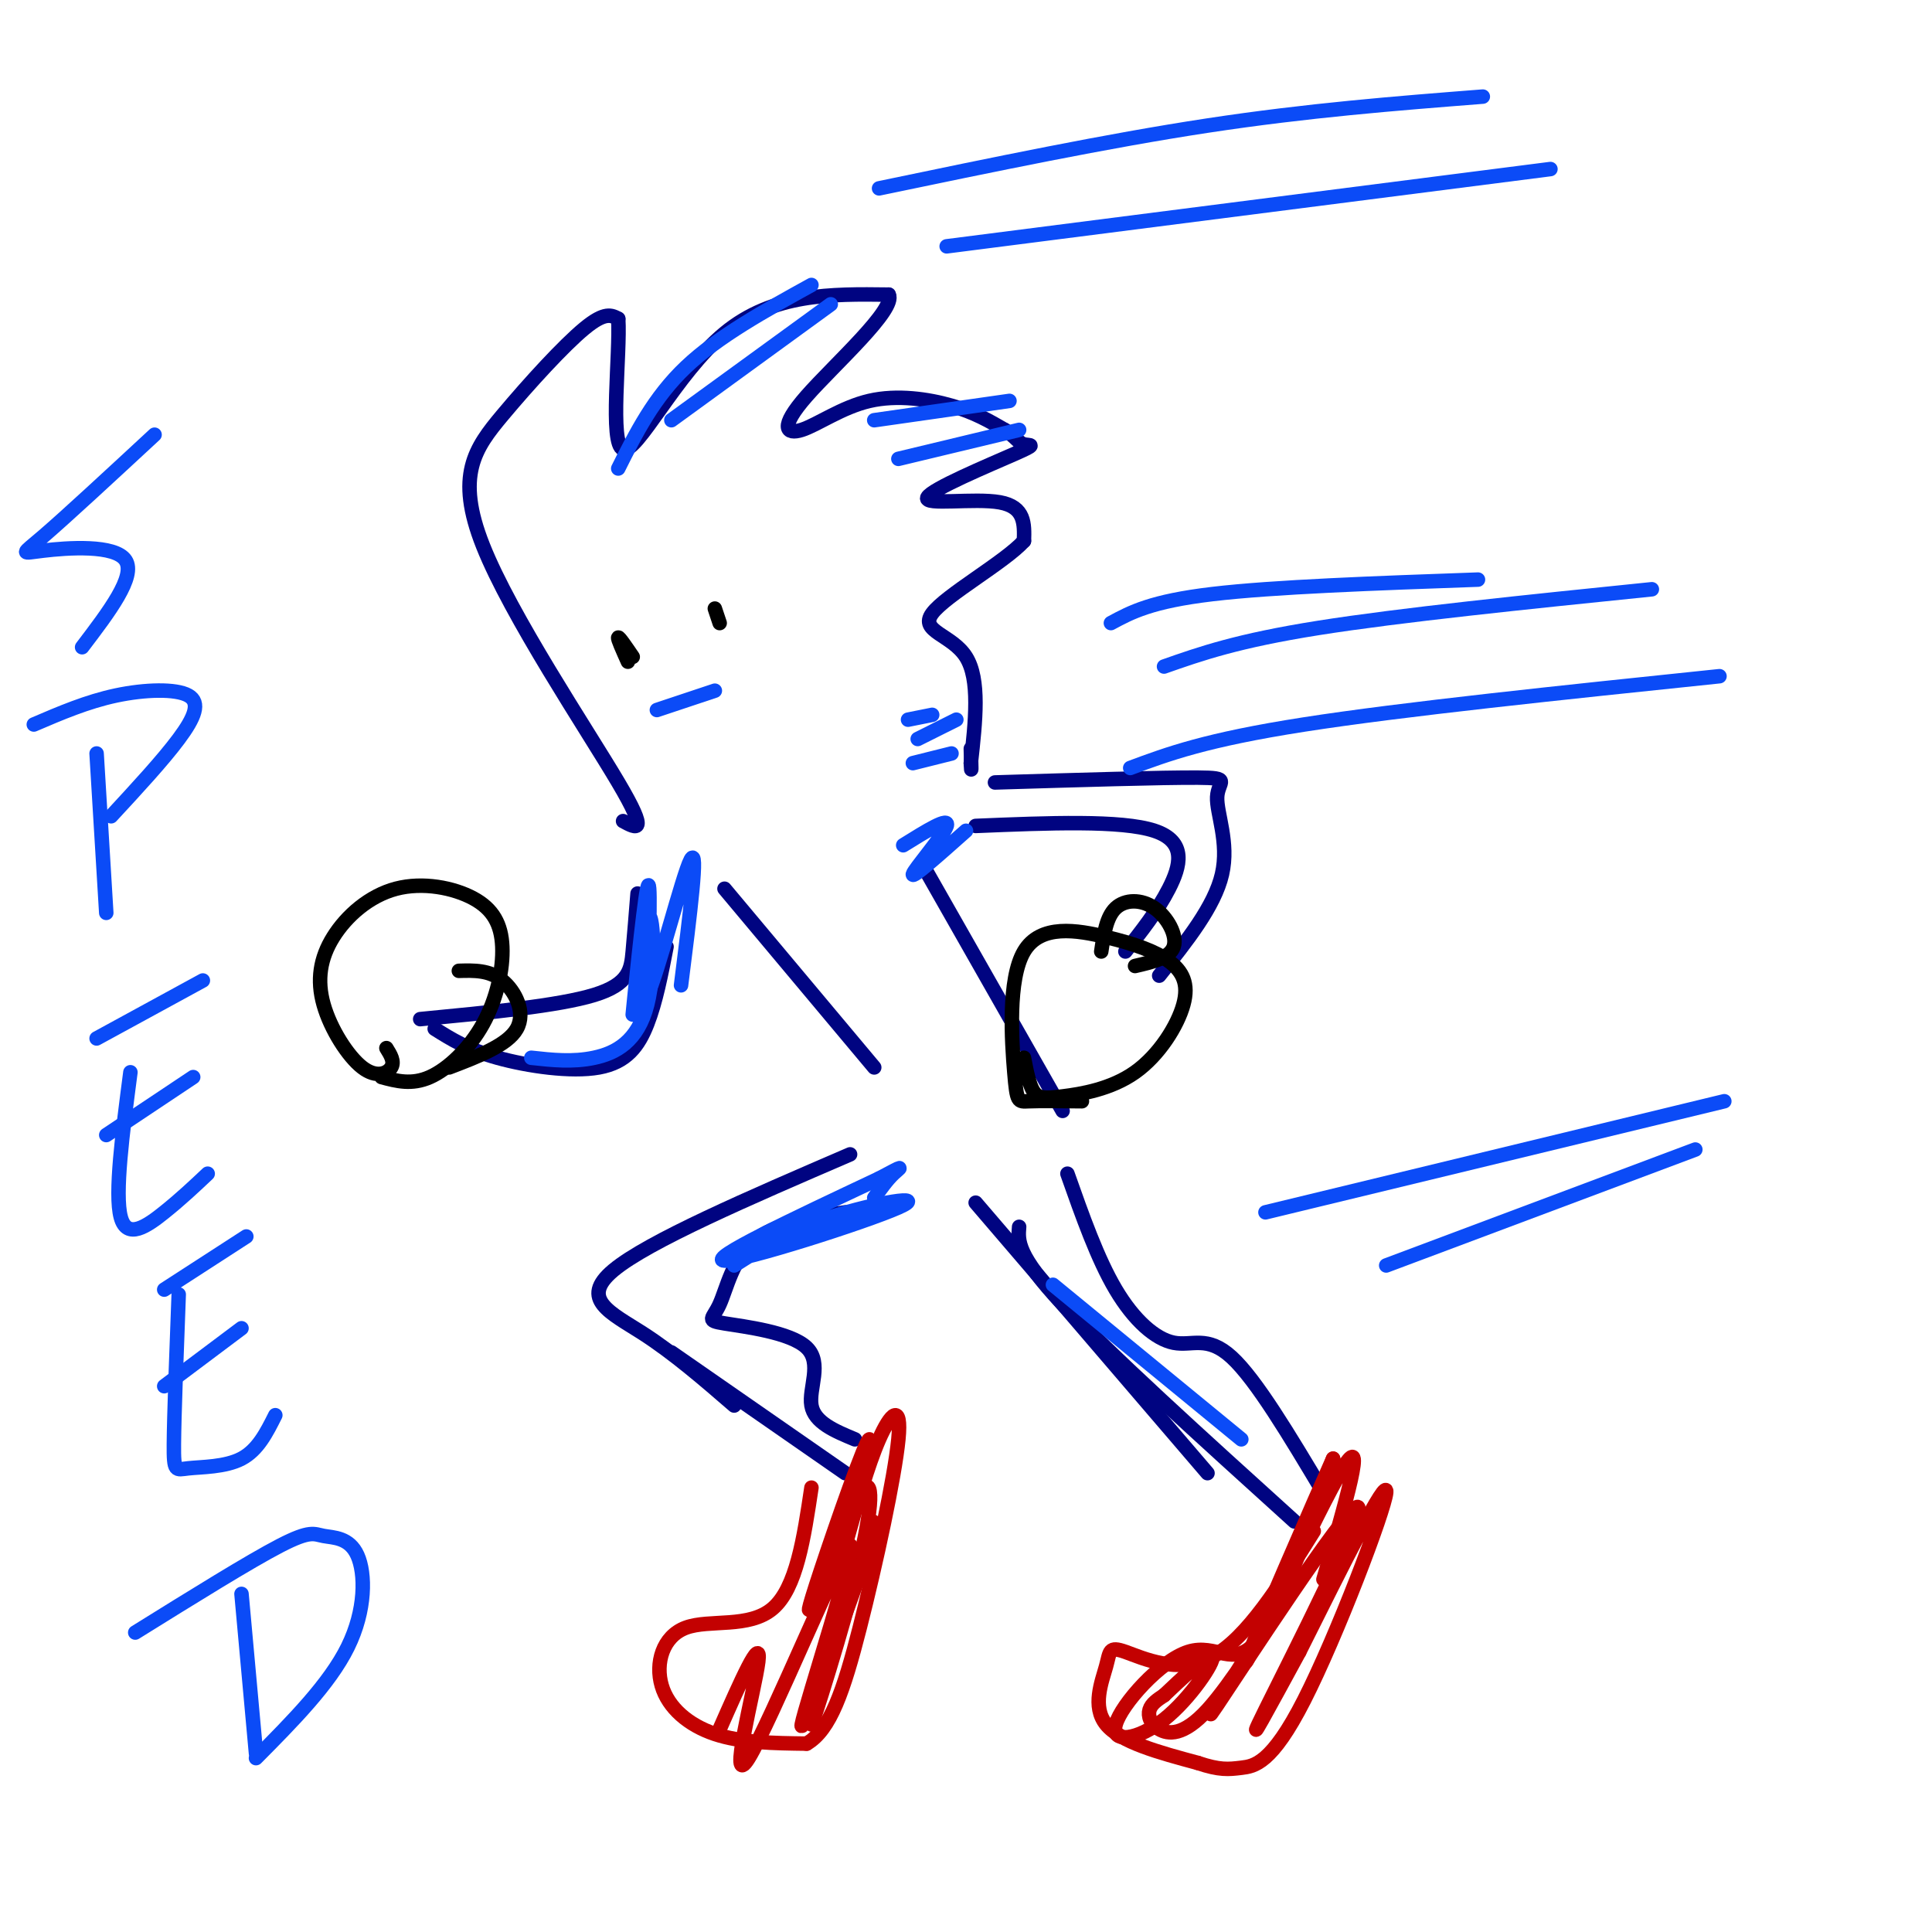 <svg viewBox='0 0 400 400' version='1.1' xmlns='http://www.w3.org/2000/svg' xmlns:xlink='http://www.w3.org/1999/xlink'><g fill='none' stroke='#000481' stroke-width='3' stroke-linecap='round' stroke-linejoin='round'><path d='M202,249c0.000,0.000 48.000,56.000 48,56'/><path d='M211,254c-0.250,2.917 -0.500,5.833 9,16c9.500,10.167 28.750,27.583 48,45'/><path d='M221,243c3.113,8.821 6.226,17.643 10,24c3.774,6.357 8.208,10.250 12,11c3.792,0.750 6.940,-1.643 12,3c5.060,4.643 12.030,16.321 19,28'/><path d='M176,239c-20.933,9.022 -41.867,18.044 -49,24c-7.133,5.956 -0.467,8.844 6,13c6.467,4.156 12.733,9.578 19,15'/><path d='M175,251c-7.347,1.167 -14.694,2.334 -19,6c-4.306,3.666 -5.571,9.830 -7,13c-1.429,3.170 -3.022,3.344 1,4c4.022,0.656 13.660,1.792 17,5c3.340,3.208 0.383,8.488 1,12c0.617,3.512 4.809,5.256 9,7'/><path d='M139,280c0.000,0.000 36.000,25.000 36,25'/><path d='M206,162c17.405,-0.524 34.810,-1.048 42,-1c7.190,0.048 4.167,0.667 4,4c-0.167,3.333 2.524,9.381 1,16c-1.524,6.619 -7.262,13.810 -13,21'/><path d='M202,171c15.089,-0.622 30.178,-1.244 37,1c6.822,2.244 5.378,7.356 3,12c-2.378,4.644 -5.689,8.822 -9,13'/><path d='M150,184c0.000,0.000 31.000,37.000 31,37'/><path d='M191,179c0.000,0.000 29.000,51.000 29,51'/><path d='M132,185c-0.333,4.178 -0.667,8.356 -1,12c-0.333,3.644 -0.667,6.756 -8,9c-7.333,2.244 -21.667,3.622 -36,5'/><path d='M90,213c3.393,2.137 6.786,4.274 13,6c6.214,1.726 15.250,3.042 21,2c5.750,-1.042 8.214,-4.440 10,-9c1.786,-4.560 2.893,-10.280 4,-16'/><path d='M129,170c2.745,1.490 5.490,2.979 -1,-8c-6.490,-10.979 -22.214,-34.427 -28,-49c-5.786,-14.573 -1.635,-20.270 4,-27c5.635,-6.730 12.753,-14.494 17,-18c4.247,-3.506 5.624,-2.753 7,-2'/><path d='M128,66c0.464,7.131 -1.875,25.958 1,27c2.875,1.042 10.964,-15.702 21,-24c10.036,-8.298 22.018,-8.149 34,-8'/><path d='M184,61c1.634,2.997 -11.280,14.488 -17,21c-5.720,6.512 -4.244,8.044 -1,7c3.244,-1.044 8.258,-4.666 14,-6c5.742,-1.334 12.212,-0.381 17,1c4.788,1.381 7.894,3.191 11,5'/><path d='M208,89c2.377,1.480 2.819,2.681 4,3c1.181,0.319 3.100,-0.244 -2,2c-5.100,2.244 -17.219,7.297 -18,9c-0.781,1.703 9.777,0.058 15,1c5.223,0.942 5.112,4.471 5,8'/><path d='M212,112c-3.929,4.357 -16.250,11.250 -19,15c-2.750,3.750 4.071,4.357 7,9c2.929,4.643 1.964,13.321 1,22'/><path d='M201,158c0.167,3.167 0.083,0.083 0,-3'/></g>
<g fill='none' stroke='#C30101' stroke-width='3' stroke-linecap='round' stroke-linejoin='round'><path d='M168,308c-1.552,10.400 -3.104,20.801 -8,25c-4.896,4.199 -13.137,2.198 -18,4c-4.863,1.802 -6.348,7.408 -5,12c1.348,4.592 5.528,8.169 11,10c5.472,1.831 12.236,1.915 19,2'/><path d='M167,361c4.904,-2.833 7.665,-10.914 11,-24c3.335,-13.086 7.244,-31.177 8,-39c0.756,-7.823 -1.641,-5.378 -4,0c-2.359,5.378 -4.679,13.689 -7,22'/><path d='M175,320c0.605,-3.043 5.618,-21.649 5,-22c-0.618,-0.351 -6.865,17.555 -10,27c-3.135,9.445 -3.156,10.429 -1,5c2.156,-5.429 6.489,-17.270 9,-21c2.511,-3.730 3.199,0.650 0,14c-3.199,13.350 -10.284,35.671 -10,34c0.284,-1.671 7.938,-27.335 11,-37c3.062,-9.665 1.531,-3.333 0,3'/><path d='M179,323c-3.908,11.222 -13.677,37.778 -13,34c0.677,-3.778 11.800,-37.889 10,-37c-1.800,0.889 -16.523,36.778 -21,44c-4.477,7.222 1.292,-14.222 2,-20c0.708,-5.778 -3.646,4.111 -8,14'/><path d='M272,317c-6.928,11.110 -13.856,22.220 -21,26c-7.144,3.780 -14.502,0.230 -18,-1c-3.498,-1.230 -3.134,-0.139 -4,3c-0.866,3.139 -2.962,8.325 0,12c2.962,3.675 10.981,5.837 19,8'/><path d='M248,365c4.518,1.522 6.314,1.325 9,1c2.686,-0.325 6.262,-0.780 13,-14c6.738,-13.220 16.640,-39.206 17,-43c0.360,-3.794 -8.820,14.603 -18,33'/><path d='M269,342c-6.038,11.110 -12.134,22.386 -7,12c5.134,-10.386 21.499,-42.433 19,-42c-2.499,0.433 -23.863,33.347 -29,41c-5.137,7.653 5.952,-9.955 8,-13c2.048,-3.045 -4.946,8.472 -10,14c-5.054,5.528 -8.168,5.065 -10,4c-1.832,-1.065 -2.380,-2.733 -2,-4c0.380,-1.267 1.690,-2.134 3,-3'/><path d='M241,351c3.120,-2.977 9.422,-8.920 10,-8c0.578,0.920 -4.566,8.702 -10,13c-5.434,4.298 -11.158,5.111 -10,1c1.158,-4.111 9.196,-13.145 15,-15c5.804,-1.855 9.372,3.470 14,-2c4.628,-5.470 10.314,-21.735 16,-38'/><path d='M276,302c-2.833,6.274 -17.917,40.958 -18,42c-0.083,1.042 14.833,-31.560 20,-40c5.167,-8.440 0.583,7.280 -4,23'/></g>
<g fill='none' stroke='#000000' stroke-width='3' stroke-linecap='round' stroke-linejoin='round'><path d='M224,228c-4.361,-0.047 -8.723,-0.094 -11,0c-2.277,0.094 -2.470,0.330 -3,-6c-0.530,-6.330 -1.395,-19.225 2,-25c3.395,-5.775 11.052,-4.430 17,-3c5.948,1.430 10.187,2.945 13,5c2.813,2.055 4.201,4.650 3,9c-1.201,4.350 -4.992,10.455 -10,14c-5.008,3.545 -11.233,4.531 -15,5c-3.767,0.469 -5.076,0.420 -6,-1c-0.924,-1.420 -1.462,-4.210 -2,-7'/><path d='M228,197c0.530,-3.589 1.060,-7.179 3,-9c1.940,-1.821 5.292,-1.875 8,0c2.708,1.875 4.774,5.679 4,8c-0.774,2.321 -4.387,3.161 -8,4'/><path d='M80,217c0.863,1.388 1.726,2.776 1,4c-0.726,1.224 -3.042,2.284 -6,0c-2.958,-2.284 -6.559,-7.912 -8,-13c-1.441,-5.088 -0.722,-9.637 2,-14c2.722,-4.363 7.446,-8.541 13,-10c5.554,-1.459 11.939,-0.200 16,2c4.061,2.200 5.800,5.342 6,10c0.200,4.658 -1.138,10.831 -4,16c-2.862,5.169 -7.246,9.334 -11,11c-3.754,1.666 -6.877,0.833 -10,0'/><path d='M95,201c3.156,-0.089 6.311,-0.178 9,2c2.689,2.178 4.911,6.622 3,10c-1.911,3.378 -7.956,5.689 -14,8'/><path d='M130,137c-1.083,-2.417 -2.167,-4.833 -2,-5c0.167,-0.167 1.583,1.917 3,4'/><path d='M148,126c0.000,0.000 1.000,3.000 1,3'/></g>
<g fill='none' stroke='#0B4BF7' stroke-width='3' stroke-linecap='round' stroke-linejoin='round'><path d='M136,147c0.000,0.000 12.000,-4.000 12,-4'/><path d='M230,129c4.167,-2.250 8.333,-4.500 21,-6c12.667,-1.500 33.833,-2.250 55,-3'/><path d='M241,138c7.583,-2.667 15.167,-5.333 32,-8c16.833,-2.667 42.917,-5.333 69,-8'/><path d='M234,159c7.833,-2.917 15.667,-5.833 36,-9c20.333,-3.167 53.167,-6.583 86,-10'/><path d='M262,251c0.000,0.000 95.000,-23.000 95,-23'/><path d='M287,262c0.000,0.000 64.000,-24.000 64,-24'/><path d='M196,51c0.000,0.000 125.000,-16.000 125,-16'/><path d='M182,39c23.583,-4.917 47.167,-9.833 68,-13c20.833,-3.167 38.917,-4.583 57,-6'/><path d='M32,90c-9.161,8.488 -18.321,16.976 -23,21c-4.679,4.024 -4.875,3.583 0,3c4.875,-0.583 14.821,-1.310 17,2c2.179,3.310 -3.411,10.655 -9,18'/><path d='M20,156c0.000,0.000 2.000,33.000 2,33'/><path d='M7,150c5.512,-2.363 11.024,-4.726 17,-6c5.976,-1.274 12.417,-1.458 15,0c2.583,1.458 1.310,4.560 -2,9c-3.310,4.440 -8.655,10.220 -14,16'/><path d='M27,222c-1.644,12.600 -3.289,25.200 -2,30c1.289,4.800 5.511,1.800 9,-1c3.489,-2.800 6.244,-5.400 9,-8'/><path d='M22,235c0.000,0.000 18.000,-12.000 18,-12'/><path d='M20,215c0.000,0.000 22.000,-12.000 22,-12'/><path d='M37,268c-0.476,12.530 -0.952,25.060 -1,31c-0.048,5.940 0.333,5.292 3,5c2.667,-0.292 7.619,-0.226 11,-2c3.381,-1.774 5.190,-5.387 7,-9'/><path d='M34,287c0.000,0.000 16.000,-12.000 16,-12'/><path d='M34,267c0.000,0.000 17.000,-11.000 17,-11'/><path d='M50,330c0.000,0.000 3.000,33.000 3,33'/><path d='M28,338c11.858,-7.375 23.716,-14.750 30,-18c6.284,-3.250 6.994,-2.376 9,-2c2.006,0.376 5.309,0.255 7,4c1.691,3.745 1.769,11.356 -2,19c-3.769,7.644 -11.384,15.322 -19,23'/><path d='M152,262c5.607,-3.571 11.214,-7.143 20,-10c8.786,-2.857 20.750,-5.000 14,-2c-6.750,3.000 -32.214,11.143 -36,11c-3.786,-0.143 14.107,-8.571 32,-17'/><path d='M182,244c5.822,-3.089 4.378,-2.311 3,-1c-1.378,1.311 -2.689,3.156 -4,5'/><path d='M218,266c0.000,0.000 39.000,32.000 39,32'/><path d='M110,219c4.279,0.472 8.559,0.944 13,0c4.441,-0.944 9.044,-3.306 11,-11c1.956,-7.694 1.267,-20.722 0,-18c-1.267,2.722 -3.110,21.194 -3,20c0.110,-1.194 2.174,-22.056 3,-26c0.826,-3.944 0.413,9.028 0,22'/><path d='M134,206c2.089,-3.956 7.311,-24.844 9,-28c1.689,-3.156 -0.156,11.422 -2,26'/><path d='M197,156c0.000,0.000 -8.000,2.000 -8,2'/><path d='M198,149c0.000,0.000 -8.000,4.000 -8,4'/><path d='M193,148c0.000,0.000 -5.000,1.000 -5,1'/><path d='M128,97c3.667,-7.333 7.333,-14.667 14,-21c6.667,-6.333 16.333,-11.667 26,-17'/><path d='M139,87c0.000,0.000 33.000,-24.000 33,-24'/><path d='M181,87c0.000,0.000 28.000,-4.000 28,-4'/><path d='M186,95c0.000,0.000 25.000,-6.000 25,-6'/><path d='M200,172c-5.622,5.000 -11.244,10.000 -11,9c0.244,-1.000 6.356,-8.000 7,-10c0.644,-2.000 -4.178,1.000 -9,4'/></g>
</svg>